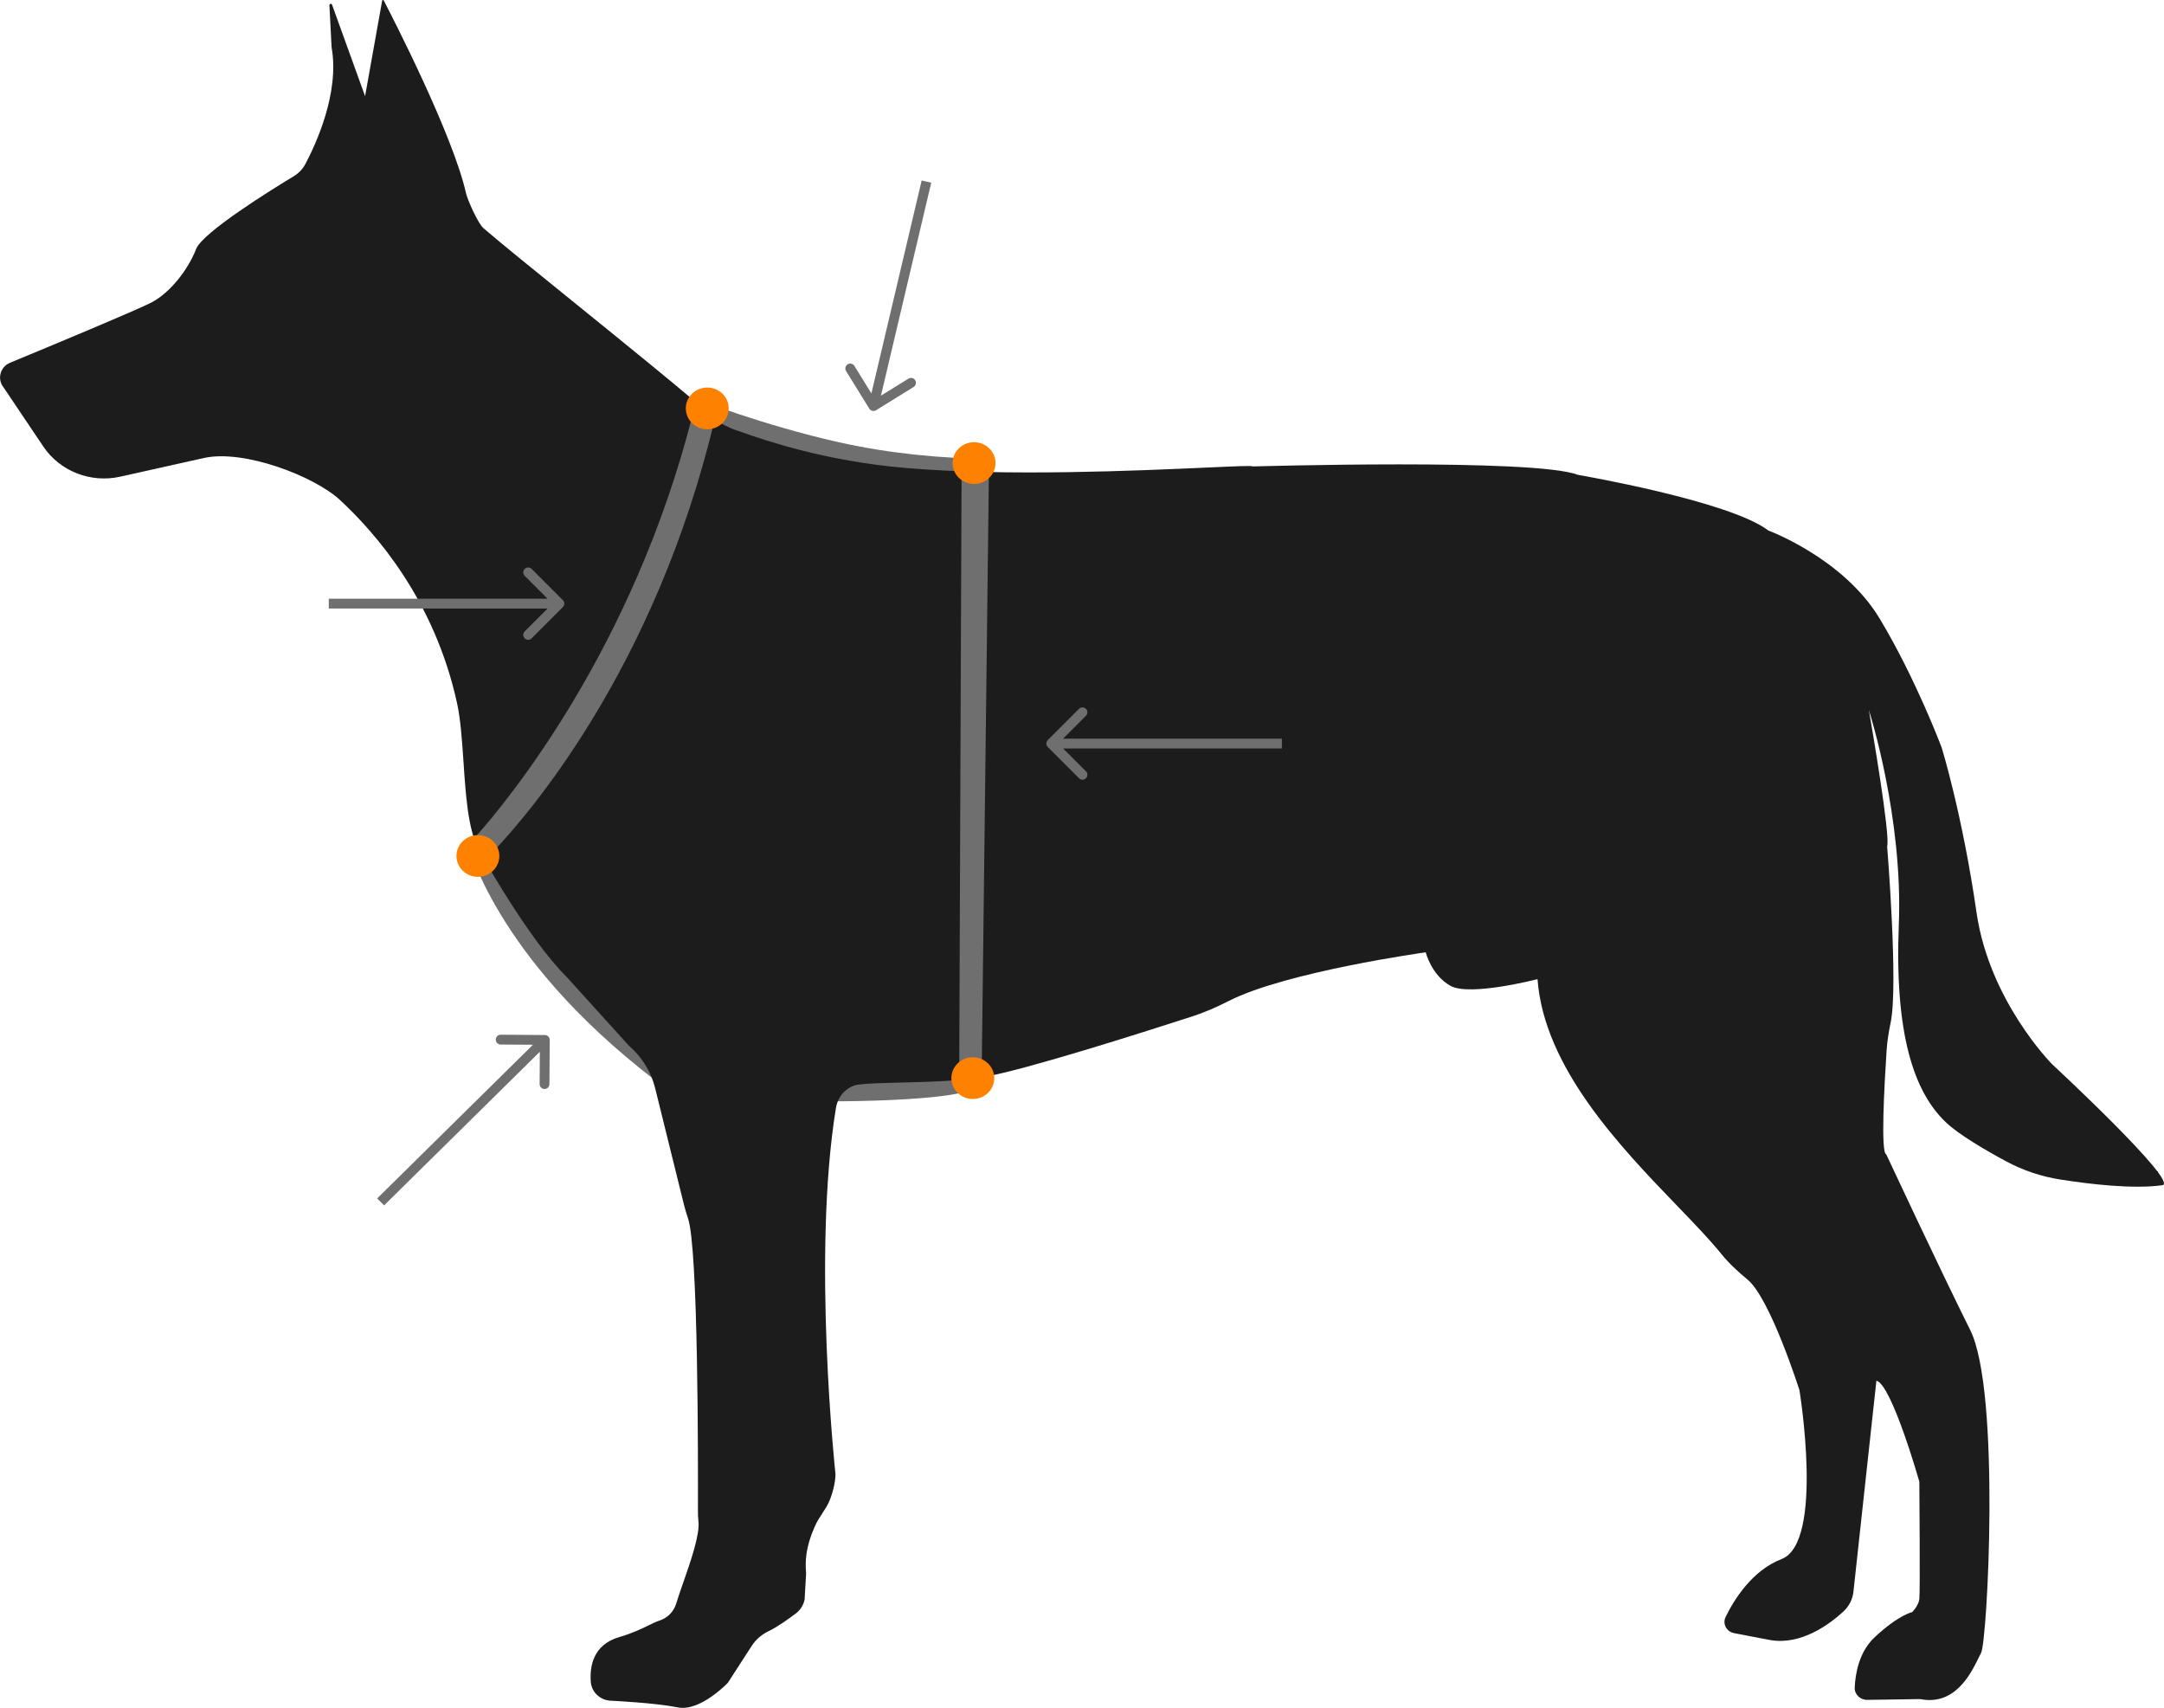<?xml version="1.0" encoding="UTF-8"?> <svg xmlns="http://www.w3.org/2000/svg" width="441" height="348" viewBox="0 0 441 348" fill="none"><g clip-path="url(#clip0_151_8)"><path d="M145.69 85.34C145.69 85.34 155.93 91.27 169.86 94.36C179.64 96.53 191.73 96.17 201.32 96.17" fill="#575756"></path><path d="M201.32 98.88C177.88 98.88 146.13 88.35 144.79 87.9L141.95 81.34C142.14 81.4 155.51 86.64 170.92 90.11C181.21 92.43 192.32 93.46 201.33 93.46V98.87L201.32 98.88Z" fill="#706F6F"></path><path d="M161.77 222.38C161.77 222.38 192.45 223.02 198.74 219.69Z" fill="#DADADA"></path><path d="M161.77 222.38C161.77 222.38 192.45 223.02 198.74 219.69" stroke="#706F6F" stroke-width="4" stroke-miterlimit="10"></path><path d="M98.98 175.7C98.98 175.7 121.8 214.06 141.17 222.43Z" fill="#575756"></path><path d="M140.04 224.9C103 199.06 96.42 174.45 95.47 172.86L101.39 174.34C101.61 174.72 123.98 212.04 142.3 219.95L140.04 224.9Z" fill="#706F6F"></path><path d="M418.1 216.75C418.48 217.103 438.894 236.074 440.847 240.57C438.875 236.033 418.09 216.75 418.09 216.75H418.1Z" fill="#1C1C1C"></path><path d="M402.8 185.96C405.39 203.9 418.1 216.75 418.1 216.75H418.09C418.09 216.75 444.24 241.01 440.66 241.51C434.66 242.35 425.71 241.27 419.86 240.35C415.97 239.74 412.22 238.47 408.77 236.61C404.67 234.4 399.23 231.23 396.56 228.7C389.92 222.41 386.08 210.45 386.96 188.39C387.82 166.65 381.06 145.32 380.86 144.7C380.865 144.732 380.878 144.81 380.899 144.931C381.351 147.551 385.268 170.28 384.58 172.45C384.58 172.45 386.88 200.76 385.3 208.35C384.9 210.23 384.6 212.13 384.47 214.04C384 221.19 383.24 235.03 384.4 235.22C384.4 235.22 395.26 258.5 401.5 271C407.74 283.5 405 334.51 403.72 336.82C403.572 337.087 403.4 337.439 403.198 337.851C401.658 341.001 398.413 347.635 391.32 346.22L380.52 346.38C379.08 346.4 377.9 345.25 377.97 343.85C378.1 341.07 378.84 336.61 382.02 333.64C386.94 329.03 389.68 328.5 389.68 328.5C389.68 328.5 390.96 327.26 391.14 325.84C391.32 324.43 391.14 301.91 391.14 301.91C391.14 301.91 385.49 282.05 382.39 281.34L377.71 324.35C377.54 325.9 376.8 327.34 375.63 328.41C372.79 331.01 367.02 335.31 360.69 334.18L353.37 332.78C351.83 332.48 350.99 330.86 351.66 329.49C353.38 325.96 357.07 320 363.06 317.69C371.81 314.32 366.71 283.29 366.71 283.29C366.71 283.29 360.78 264.58 356.13 260.74C354.19 259.13 352.33 257.43 350.76 255.48C348.462 252.635 345.306 249.359 341.793 245.713C330.181 233.663 314.666 217.561 313.33 199.52C313.33 199.52 299.55 203.08 295.61 200.89C291.68 198.7 290.55 194.05 290.55 194.05C290.55 194.05 262.1 198 250.38 203.98C247.95 205.22 245.44 206.32 242.83 207.16C232.5 210.5 208.98 217.98 200.72 219.41C195.627 220.3 189.011 220.461 183.486 220.595C179.876 220.683 176.732 220.76 174.78 221.02C173.56 221.18 170.89 222.48 170.35 225.8C165.44 255.94 170.26 300.33 170.26 300.33C170.28 302.06 169.63 304.48 168.93 306.07C168.607 306.801 167.99 307.749 167.431 308.606C167.003 309.264 166.609 309.868 166.41 310.28C163.961 315.351 164.152 318.544 164.246 320.13C164.271 320.552 164.29 320.861 164.25 321.06L163.97 325.94C163.74 327.07 163.1 328.08 162.16 328.79C160.68 329.9 158.37 331.56 156.64 332.38C155.22 333.05 154.02 334.1 153.18 335.4L148.33 342.9C148.33 342.9 142.7 348.84 138.11 347.91C133.53 346.98 124.67 346.56 124.67 346.56C122.45 346.56 120.57 344.9 120.4 342.75C120.15 339.52 120.88 335.16 126.16 333.6C128.943 332.777 130.748 331.895 132.166 331.201C133.005 330.791 133.708 330.447 134.4 330.22C136.03 329.69 137.29 328.42 137.78 326.82C138.132 325.653 138.639 324.202 139.187 322.63C140.753 318.141 142.663 312.664 142.33 309.99C142.24 309.24 142.23 308.49 142.23 307.74C142.26 298.49 142.33 253.93 140.17 248.14C139.9 247.4 139.56 246.18 139.37 245.42L133.51 221.73C132.68 218.39 130.83 215.39 128.19 213.11L115.41 198.99C107.71 191.4 97.93 173.89 97.41 172.85C95.363 168.72 94.902 161.889 94.455 155.269C94.162 150.924 93.875 146.67 93.15 143.33C88.58 122.31 76.55 108.62 69.29 101.89C64.02 97.01 49.67 91.51 41.54 93.33L24.51 97.13C18.48 98.48 12.22 96.03 8.83 90.99L0.74 78.96C-0.64 77.27 0.02 74.76 2.06 73.91C10.18 70.56 27.85 63.2 30.84 61.65C34.75 59.62 38.4 54.81 39.96 50.75C41.27 47.36 55.28 38.68 59.88 35.9C60.88 35.29 61.69 34.44 62.23 33.42C64.32 29.47 69.24 18.94 67.58 9.68L67.13 1.07C67.12 0.77 67.53 0.67 67.66 0.94L74.4 19.6L77.88 0.13C77.92 -0.02 78.13 -0.05 78.2 0.09C79.93 3.42 92.28 27.43 94.96 39.33C95.28 40.76 97.41 45.53 98.53 46.5C101.859 49.381 109.075 55.22 117.01 61.64C127.997 70.531 140.364 80.537 145.7 85.35C146.74 86.29 148.75 87.26 150.09 87.69C150.376 87.783 150.785 87.926 151.309 88.11C155.655 89.632 167.956 93.942 184.58 95.36C205.103 97.116 232.097 95.898 246.027 95.269C251.848 95.007 255.388 94.847 255.22 95.05C255.22 95.05 312.8 93.35 321.53 96.75C321.53 96.75 352.5 102.06 360.36 108.1C360.36 108.1 375.62 113.72 383.04 126.02C390.45 138.33 395.69 152.33 395.69 152.33C395.69 152.33 399.89 165.85 402.8 185.96Z" fill="#1C1C1C"></path><path d="M97.15 173.44L97.08 173.36C96.3 172.49 96.3 171.18 97.08 170.31C103.32 163.32 129.05 132.29 141.18 84.4C141.63 82.64 143.84 82.07 145.08 83.39C145.61 83.95 145.82 84.75 145.64 85.5C133.56 136.25 107.56 166.11 100.53 173.5C99.61 174.47 98.05 174.44 97.16 173.44H97.15Z" fill="#706F6F"></path><path d="M200.02 222.02L195.47 221.05L195.96 96.1L201.53 96.12L200.02 222.02Z" fill="#706F6F"></path><path d="M144.13 87.47C146.543 87.47 148.5 85.567 148.5 83.22C148.5 80.873 146.543 78.97 144.13 78.97C141.716 78.97 139.76 80.873 139.76 83.22C139.76 85.567 141.716 87.47 144.13 87.47Z" fill="#FF8100"></path><path d="M97.39 178.67C99.803 178.67 101.76 176.767 101.76 174.42C101.76 172.073 99.803 170.17 97.39 170.17C94.977 170.17 93.02 172.073 93.02 174.42C93.02 176.767 94.977 178.67 97.39 178.67Z" fill="#FF8100"></path><path d="M198.5 98.61C200.913 98.61 202.87 96.708 202.87 94.36C202.87 92.013 200.913 90.11 198.5 90.11C196.086 90.11 194.13 92.013 194.13 94.36C194.13 96.708 196.086 98.61 198.5 98.61Z" fill="#FF8100"></path><path d="M198.25 223.94C200.663 223.94 202.62 222.038 202.62 219.69C202.62 217.343 200.663 215.44 198.25 215.44C195.836 215.44 193.88 217.343 193.88 219.69C193.88 222.038 195.836 223.94 198.25 223.94Z" fill="#FF8100"></path><path d="M114.707 123.707C115.098 123.317 115.098 122.683 114.707 122.293L108.343 115.929C107.953 115.538 107.319 115.538 106.929 115.929C106.538 116.319 106.538 116.953 106.929 117.343L112.586 123L106.929 128.657C106.538 129.047 106.538 129.681 106.929 130.071C107.319 130.462 107.953 130.462 108.343 130.071L114.707 123.707ZM67 123V124H114V123V122H67V123Z" fill="#706F6F"></path><path d="M112.03 211.911C112.034 211.359 111.589 210.908 111.037 210.905L102.037 210.843C101.485 210.839 101.034 211.284 101.031 211.836C101.027 212.388 101.471 212.839 102.024 212.843L110.023 212.898L109.969 220.898C109.965 221.45 110.41 221.901 110.962 221.904C111.514 221.908 111.965 221.464 111.969 220.911L112.03 211.911ZM77.569 244.91L78.272 245.622L111.733 212.617L111.03 211.905L110.328 211.193L76.867 244.198L77.569 244.91Z" fill="#706F6F"></path><path d="M213.527 150.805C213.136 151.195 213.136 151.828 213.527 152.219L219.891 158.583C220.281 158.973 220.914 158.973 221.305 158.583C221.695 158.192 221.695 157.559 221.305 157.169L215.648 151.512L221.305 145.855C221.695 145.464 221.695 144.831 221.305 144.441C220.914 144.05 220.281 144.05 219.891 144.441L213.527 150.805ZM261.234 151.512L261.234 150.512L214.234 150.512L214.234 151.512L214.234 152.512L261.234 152.512L261.234 151.512Z" fill="#706F6F"></path><path d="M177.149 83.268C177.439 83.738 178.056 83.883 178.525 83.593L186.182 78.862C186.651 78.571 186.797 77.955 186.507 77.485C186.216 77.016 185.6 76.87 185.13 77.16L178.325 81.366L174.119 74.56C173.829 74.091 173.213 73.945 172.743 74.235C172.273 74.526 172.128 75.142 172.418 75.612L177.149 83.268ZM188.8 37L187.827 36.77L177.027 82.512L178 82.742L178.973 82.972L189.774 37.23L188.8 37Z" fill="#706F6F"></path></g><defs><clipPath id="clip0_151_8"><rect width="441" height="348" fill="white"></rect></clipPath></defs></svg> 